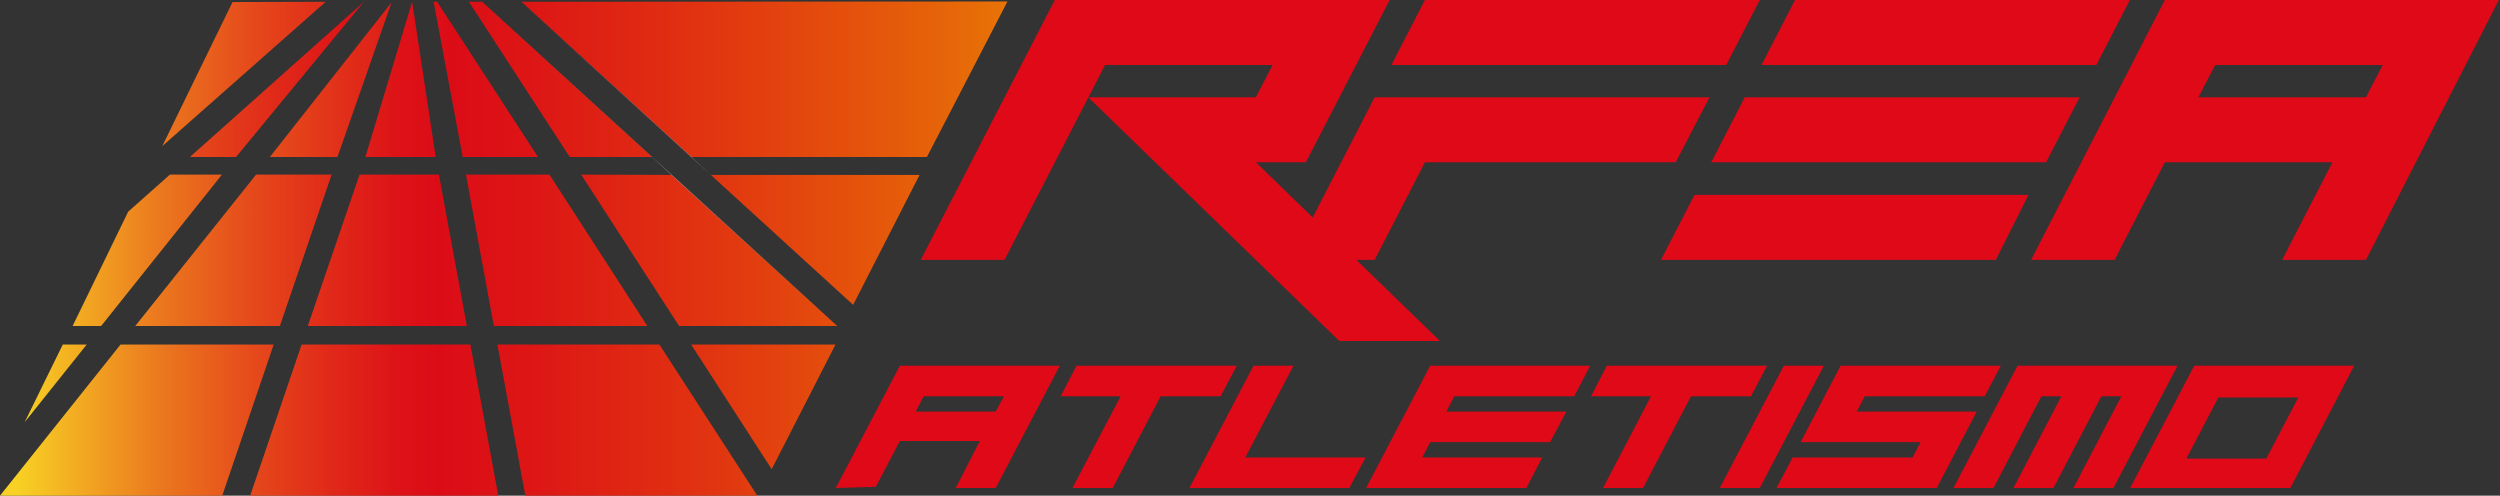 <svg xmlns="http://www.w3.org/2000/svg" xmlns:xlink="http://www.w3.org/1999/xlink" viewBox="0 0 85.04 16.86"><rect x="0" y="0" width="85.04" height="16.86" fill="#333333" stroke="none"/><defs><style>.cls-1{fill:none;}.cls-2{fill:#e00917;}.cls-3{clip-path:url(#clip-path);}.cls-4{fill:url(#Degradado_sin_nombre_2);}.cls-5{clip-path:url(#clip-path-2);}.cls-6{fill:url(#Degradado_sin_nombre_2-2);}.cls-7{clip-path:url(#clip-path-3);}.cls-8{fill:url(#Degradado_sin_nombre_2-3);}.cls-9{clip-path:url(#clip-path-4);}.cls-10{fill:url(#Degradado_sin_nombre_2-4);}.cls-11{clip-path:url(#clip-path-5);}.cls-12{fill:url(#Degradado_sin_nombre_2-5);}.cls-13{clip-path:url(#clip-path-6);}.cls-14{fill:url(#Degradado_sin_nombre_2-6);}.cls-15{clip-path:url(#clip-path-7);}.cls-16{fill:url(#Degradado_sin_nombre_2-7);}.cls-17{clip-path:url(#clip-path-8);}.cls-18{fill:url(#Degradado_sin_nombre_2-8);}.cls-19{clip-path:url(#clip-path-9);}.cls-20{fill:url(#Degradado_sin_nombre_2-9);}.cls-21{clip-path:url(#clip-path-10);}.cls-22{fill:url(#Degradado_sin_nombre_2-10);}.cls-23{clip-path:url(#clip-path-11);}.cls-24{fill:url(#Degradado_sin_nombre_2-11);}.cls-25{clip-path:url(#clip-path-12);}.cls-26{fill:url(#Degradado_sin_nombre_2-12);}.cls-27{clip-path:url(#clip-path-13);}.cls-28{fill:url(#Degradado_sin_nombre_2-13);}.cls-29{clip-path:url(#clip-path-14);}.cls-30{fill:url(#Degradado_sin_nombre_2-14);}.cls-31{clip-path:url(#clip-path-15);}.cls-32{fill:url(#Degradado_sin_nombre_2-15);}.cls-33{clip-path:url(#clip-path-16);}.cls-34{fill:url(#Degradado_sin_nombre_2-16);}.cls-35{clip-path:url(#clip-path-17);}.cls-36{fill:url(#Degradado_sin_nombre_2-17);}.cls-37{clip-path:url(#clip-path-18);}.cls-38{fill:url(#Degradado_sin_nombre_2-18);}.cls-39{fill:#fff;}</style><clipPath id="clip-path"><polygon class="cls-1" points="19.77 5.94 23.1 11.09 28.48 11.09 22.84 5.95 19.77 5.94"/></clipPath><linearGradient id="Degradado_sin_nombre_2" x1="-551.43" y1="413.39" x2="-551.05" y2="413.39" gradientTransform="matrix(91.36, 0, 0, -91.36, 50379.58, 37777.71)" gradientUnits="userSpaceOnUse"><stop offset="0" stop-color="#f8d124"/><stop offset="0.05" stop-color="#f3b122"/><stop offset="0.14" stop-color="#eb771e"/><stop offset="0.23" stop-color="#e5491b"/><stop offset="0.31" stop-color="#e02819"/><stop offset="0.37" stop-color="#dd1317"/><stop offset="0.41" stop-color="#dc0c17"/><stop offset="0.51" stop-color="#dd1715"/><stop offset="0.67" stop-color="#e13311"/><stop offset="0.89" stop-color="#e66109"/><stop offset="1" stop-color="#e97c05"/></linearGradient><clipPath id="clip-path-2"><polygon class="cls-1" points="9.18 5.34 11.48 5.34 13.32 0.08 9.18 5.34"/></clipPath><linearGradient id="Degradado_sin_nombre_2-2" x1="-551.57" y1="413.18" x2="-551.19" y2="413.18" gradientTransform="matrix(94.37, 0, 0, -94.37, 52052.55, 38996.14)" xlink:href="#Degradado_sin_nombre_2"/><clipPath id="clip-path-3"><polygon class="cls-1" points="4.36 7.2 2.47 11.09 3.44 11.09 7.55 5.94 5.79 5.93 4.36 7.2"/></clipPath><linearGradient id="Degradado_sin_nombre_2-3" x1="-551.43" y1="413.39" x2="-551.05" y2="413.39" gradientTransform="matrix(91.36, 0, 0, -91.36, 50379.58, 37777.7)" xlink:href="#Degradado_sin_nombre_2"/><clipPath id="clip-path-4"><polygon class="cls-1" points="4.6 11.09 9.52 11.09 11.28 5.94 8.71 5.94 4.6 11.09"/></clipPath><linearGradient id="Degradado_sin_nombre_2-4" x1="-551.43" y1="413.39" x2="-551.05" y2="413.39" gradientTransform="matrix(91.36, 0, 0, -91.36, 50379.58, 37777.7)" xlink:href="#Degradado_sin_nombre_2"/><clipPath id="clip-path-5"><polygon class="cls-1" points="24.18 5.95 29.02 10.37 31.28 5.95 24.18 5.95"/></clipPath><linearGradient id="Degradado_sin_nombre_2-5" x1="-551.43" y1="413.39" x2="-551.05" y2="413.39" gradientTransform="matrix(91.36, 0, 0, -91.36, 50379.58, 37776.76)" xlink:href="#Degradado_sin_nombre_2"/><clipPath id="clip-path-6"><polygon class="cls-1" points="6.46 5.34 8.03 5.34 12.38 0.06 6.46 5.34"/></clipPath><linearGradient id="Degradado_sin_nombre_2-6" x1="-551.91" y1="412.92" x2="-551.53" y2="412.92" gradientTransform="matrix(102.3, 0, 0, -102.3, 56457.71, 42242.99)" xlink:href="#Degradado_sin_nombre_2"/><clipPath id="clip-path-7"><polygon class="cls-1" points="0 16.86 7.56 16.86 9.31 11.72 4.1 11.72 0 16.86"/></clipPath><linearGradient id="Degradado_sin_nombre_2-7" x1="-551.43" y1="413.5" x2="-551.05" y2="413.5" gradientTransform="matrix(91.36, 0, 0, -91.36, 50379.58, 37792.92)" xlink:href="#Degradado_sin_nombre_2"/><clipPath id="clip-path-8"><polygon class="cls-1" points="15.95 0.06 19.38 5.34 22.18 5.34 16.4 0.06 15.95 0.06"/></clipPath><linearGradient id="Degradado_sin_nombre_2-8" x1="-551.43" y1="413.29" x2="-551.05" y2="413.29" gradientTransform="matrix(91.36, 0, 0, -91.36, 50379.58, 37762.38)" xlink:href="#Degradado_sin_nombre_2"/><clipPath id="clip-path-9"><polygon class="cls-1" points="17.87 16.86 25.76 16.86 22.43 11.72 16.92 11.72 17.87 16.86"/></clipPath><linearGradient id="Degradado_sin_nombre_2-9" x1="-551.43" y1="413.5" x2="-551.05" y2="413.5" gradientTransform="matrix(91.36, 0, 0, -91.36, 50379.58, 37792.92)" xlink:href="#Degradado_sin_nombre_2"/><clipPath id="clip-path-10"><polygon class="cls-1" points="15.85 5.94 16.8 11.09 22.02 11.09 18.69 5.94 15.85 5.94"/></clipPath><linearGradient id="Degradado_sin_nombre_2-10" x1="-551.43" y1="413.39" x2="-551.05" y2="413.39" gradientTransform="matrix(91.36, 0, 0, -91.36, 50379.58, 37777.7)" xlink:href="#Degradado_sin_nombre_2"/><clipPath id="clip-path-11"><polygon class="cls-1" points="10.47 11.09 15.88 11.09 14.93 5.94 12.23 5.94 10.47 11.09"/></clipPath><linearGradient id="Degradado_sin_nombre_2-11" x1="-551.43" y1="413.39" x2="-551.05" y2="413.39" gradientTransform="matrix(91.36, 0, 0, -91.36, 50379.58, 37777.7)" xlink:href="#Degradado_sin_nombre_2"/><clipPath id="clip-path-12"><polygon class="cls-1" points="8.51 16.86 16.95 16.86 16 11.72 10.26 11.72 8.51 16.86"/></clipPath><linearGradient id="Degradado_sin_nombre_2-12" x1="-551.43" y1="413.5" x2="-551.05" y2="413.5" gradientTransform="matrix(91.36, 0, 0, -91.36, 50379.58, 37792.92)" xlink:href="#Degradado_sin_nombre_2"/><clipPath id="clip-path-13"><polygon class="cls-1" points="12.43 5.34 14.82 5.34 14.02 0.06 12.43 5.34"/></clipPath><linearGradient id="Degradado_sin_nombre_2-13" x1="-551.43" y1="413.29" x2="-551.05" y2="413.29" gradientTransform="matrix(91.36, 0, 0, -91.36, 50379.58, 37762.37)" xlink:href="#Degradado_sin_nombre_2"/><clipPath id="clip-path-14"><polygon class="cls-1" points="14.75 0.06 15.74 5.34 18.3 5.34 14.87 0.06 14.75 0.06"/></clipPath><linearGradient id="Degradado_sin_nombre_2-14" x1="-551.44" y1="413.28" x2="-551.06" y2="413.28" gradientTransform="matrix(91.56, 0, 0, -91.56, 50491.22, 37844.78)" xlink:href="#Degradado_sin_nombre_2"/><clipPath id="clip-path-15"><polygon class="cls-1" points="0.84 14.36 2.95 11.72 2.14 11.71 0.84 14.36"/></clipPath><linearGradient id="Degradado_sin_nombre_2-15" x1="-551.43" y1="413.48" x2="-551.05" y2="413.48" gradientTransform="matrix(91.36, 0, 0, -91.36, 50379.58, 37789.62)" xlink:href="#Degradado_sin_nombre_2"/><clipPath id="clip-path-16"><polygon class="cls-1" points="7.91 0.07 5.52 4.97 11.08 0.06 7.91 0.07"/></clipPath><linearGradient id="Degradado_sin_nombre_2-16" x1="-551.43" y1="413.29" x2="-551.05" y2="413.29" gradientTransform="matrix(91.36, 0, 0, -91.36, 50379.58, 37761.89)" xlink:href="#Degradado_sin_nombre_2"/><clipPath id="clip-path-17"><polygon class="cls-1" points="23.51 11.72 26.25 15.96 28.42 11.72 23.51 11.72"/></clipPath><linearGradient id="Degradado_sin_nombre_2-17" x1="-551.43" y1="413.49" x2="-551.05" y2="413.49" gradientTransform="matrix(91.36, 0, 0, -91.36, 50379.58, 37791.74)" xlink:href="#Degradado_sin_nombre_2"/><clipPath id="clip-path-18"><polygon class="cls-1" points="17.74 0.06 23.52 5.34 31.53 5.34 34.27 0.05 17.74 0.06"/></clipPath><linearGradient id="Degradado_sin_nombre_2-18" x1="-551.43" y1="413.29" x2="-551.05" y2="413.29" gradientTransform="matrix(91.36, 0, 0, -91.36, 50379.58, 37762.36)" xlink:href="#Degradado_sin_nombre_2"/></defs><g id="Capa_2" data-name="Capa 2"><g id="Capa_1-2" data-name="Capa 1"><path class="cls-2" d="M28.43,16.6l2.18-4.16h5.44L33.87,16.6H32.51L33.33,15H30.61l-.82,1.56ZM33.87,14l.28-.52H31.42l-.27.52Z"/><polygon class="cls-2" points="36.48 16.6 38.12 13.48 36.08 13.48 36.62 12.44 42.07 12.44 41.52 13.48 39.48 13.48 37.85 16.6 36.48 16.6"/><polygon class="cls-2" points="40.46 16.6 42.64 12.44 44 12.44 42.36 15.56 46.45 15.56 45.9 16.6 40.46 16.6"/><polygon class="cls-2" points="46.47 16.6 48.65 12.44 54.09 12.44 53.55 13.48 49.47 13.48 49.2 14 53.28 14 52.73 15.04 48.65 15.04 48.38 15.56 52.46 15.56 51.92 16.6 46.47 16.6"/><polygon class="cls-2" points="54.53 16.6 56.16 13.48 54.12 13.48 54.66 12.44 60.11 12.44 59.56 13.48 57.52 13.48 55.89 16.6 54.53 16.6"/><polygon class="cls-2" points="58.5 16.6 60.68 12.44 62.04 12.44 59.86 16.6 58.5 16.6"/><polygon class="cls-2" points="60.43 16.6 60.98 15.56 65.06 15.56 65.33 15.04 61.25 15.04 62.61 12.44 68.06 12.44 67.51 13.48 63.43 13.48 63.16 14 67.24 14 65.88 16.6 60.43 16.6"/><polygon class="cls-2" points="66.45 16.6 68.63 12.44 74.07 12.44 71.89 16.6 70.53 16.6 72.16 13.48 71.48 13.48 69.85 16.6 68.49 16.6 70.12 13.48 69.44 13.48 67.81 16.6 66.45 16.6"/><path class="cls-2" d="M72.46,16.6l2.18-4.16h5.44L77.91,16.6Zm4.63-1,1.09-2.08H75.46l-1.09,2.08Z"/><polygon class="cls-2" points="45.56 11.6 37.02 3.31 42.72 3.31 43.29 2.21 37.59 2.21 34.17 8.84 31.32 8.84 35.88 0 47.27 0 44.42 5.52 42.72 5.52 48.98 11.6 45.56 11.6"/><path class="cls-2" d="M43.91,8.84l2.85-5.53H58.15L57,5.52H48.47L46.76,8.84Zm3.42-6.63L48.47,0H59.86L58.72,2.21Z"/><path class="cls-2" d="M56.5,8.84l1.14-2.21H69L67.89,8.84Zm1.71-3.32,1.14-2.21H70.74L69.6,5.52Zm1.71-3.31L61.06,0H72.45L71.31,2.21Z"/><path class="cls-2" d="M69.09,8.84,73.64,0H85L80.48,8.84H77.63l1.71-3.32h-5.7L71.93,8.84ZM80.48,3.31l.57-1.1h-5.7l-.57,1.1Z"/><g class="cls-3"><rect class="cls-4" x="19.77" y="5.94" width="8.71" height="5.15"/></g><g class="cls-5"><rect class="cls-6" x="9.18" y="0.08" width="4.14" height="5.27"/></g><g class="cls-7"><rect class="cls-8" x="2.47" y="5.94" width="5.09" height="5.16"/></g><g class="cls-9"><rect class="cls-10" x="4.6" y="5.94" width="6.68" height="5.15"/></g><g class="cls-11"><rect class="cls-12" x="24.18" y="5.95" width="7.1" height="4.42"/></g><g class="cls-13"><rect class="cls-14" x="6.46" y="0.06" width="5.92" height="5.29"/></g><g class="cls-15"><rect class="cls-16" y="11.72" width="9.31" height="5.14"/></g><g class="cls-17"><rect class="cls-18" x="15.95" y="0.06" width="6.23" height="5.28"/></g><g class="cls-19"><rect class="cls-20" x="16.92" y="11.72" width="8.84" height="5.14"/></g><g class="cls-21"><rect class="cls-22" x="15.85" y="5.94" width="6.18" height="5.15"/></g><g class="cls-23"><rect class="cls-24" x="10.47" y="5.94" width="5.41" height="5.15"/></g><g class="cls-25"><rect class="cls-26" x="8.51" y="11.72" width="8.44" height="5.14"/></g><g class="cls-27"><rect class="cls-28" x="12.43" y="0.06" width="2.39" height="5.29"/></g><g class="cls-29"><rect class="cls-30" x="14.75" y="0.06" width="3.55" height="5.29"/></g><g class="cls-31"><rect class="cls-32" x="0.84" y="11.72" width="2.11" height="2.64"/></g><g class="cls-33"><rect class="cls-34" x="5.52" y="0.06" width="5.56" height="4.91"/></g><g class="cls-35"><rect class="cls-36" x="23.51" y="11.72" width="4.91" height="4.24"/></g><g class="cls-37"><rect class="cls-38" x="17.74" y="0.05" width="16.53" height="5.3"/></g><polyline class="cls-39" points="29.02 10.37 24.18 5.95 23.52 5.34 17.73 0.06"/><polyline class="cls-39" points="16.4 0.06 22.18 5.34 22.84 5.95 28.48 11.09"/></g></g></svg>